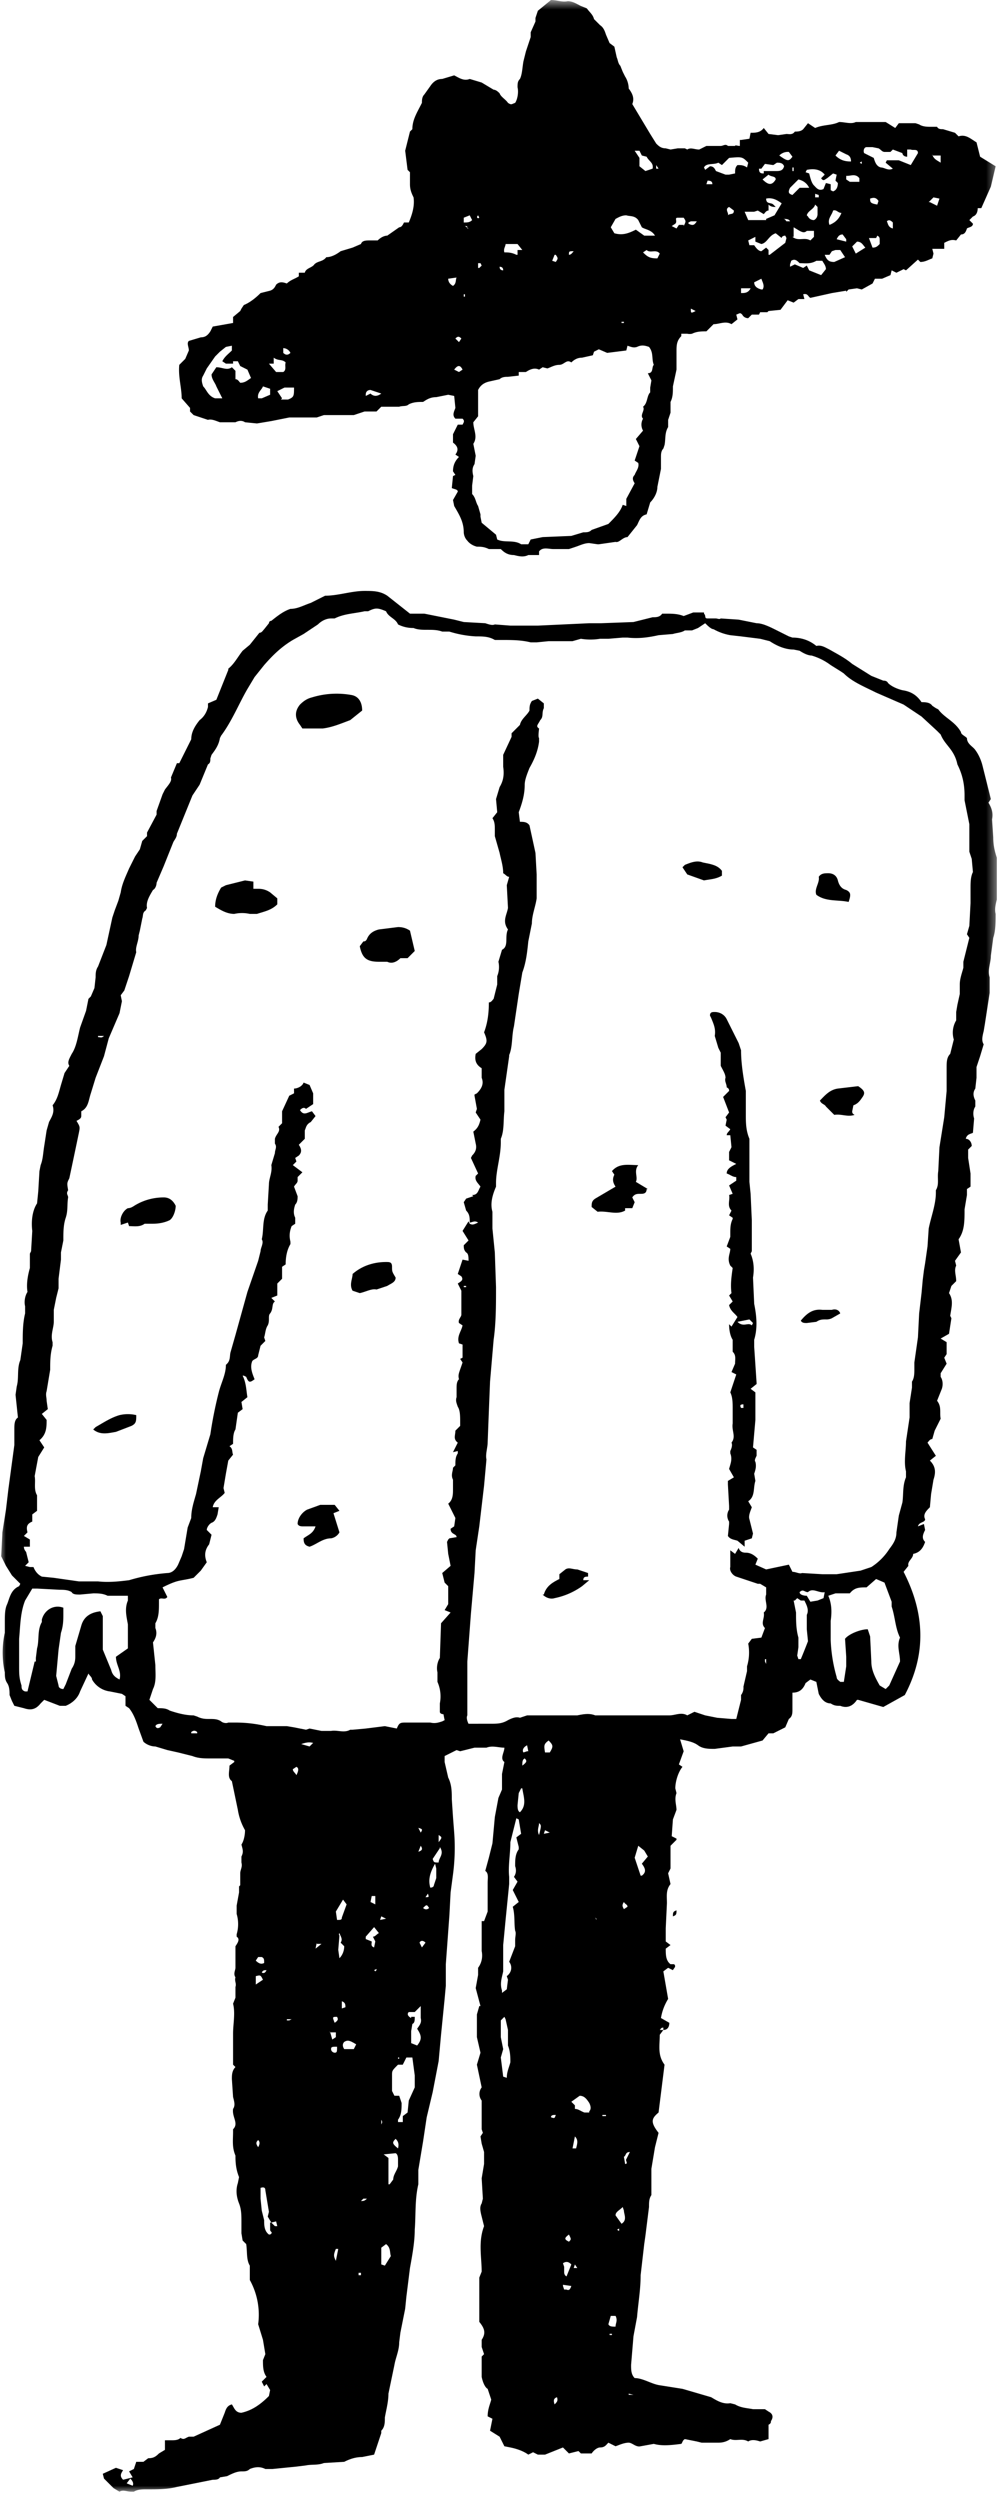<svg width="84" height="209" xmlns="http://www.w3.org/2000/svg" xmlns:xlink="http://www.w3.org/1999/xlink"><defs><path id="a" d="M0 .7h83.5V209H0z"/></defs><g fill="none" fill-rule="evenodd"><g transform="translate(0 -.7)"><mask id="b" fill="#fff"><use xlink:href="#a"/></mask><path d="M3 118.8h-.2.3zm49-91.1h.2v-.1H52zm-13.2-2.2h.1v-.2h-.1v.2zm11.6-5.3l-.1.1.1-.1zm25-1.9l.2.1-.2-.1zM51 195.9h.2v-.1H51zM47.9 28.7v-.2.2zM31.4 165.5l.1-.1v-.1l-.2.1.1.1zm-7 4H24v.1h.2zm9 3.3v-.1h-.1v.1h.2zM49.8 161l.1.2v-.1l-.1-.1zm-11-52.7h.2v-.1h-.2zM30 190.9h.2v-.2H30v.2zm34-51.5v.2l.1.2v-.4zm2.3-124.7v.3h.1v-.3zm5.8-.5c-.2.1-.2.1 0 .2v-.2zm-33 5.6c0-.2 0-.2-.2-.2l.3.2zm13.5 181v.1h.4l-.4-.1zm-27.7-46.4l.2-.2-.2.2zm30-140v.4h.2l-.2-.3zm-4.2 163.2v-.1h-.3v.1h.3zm-18.8.7c.1-.2.1-.2 0-.4v.4zm3.3-24.4c.2-.3.1-.3-.2-.4l.2.4zM40 18.7c-.2.2 0 .3.1.2l-.1-.2zm-9.3 165.8h-.3l-.2.2c.2 0 .3 0 .5-.2zM50.6 28zm1.2 159c-.2.1-.2.1 0 .2v-.3zm-35.3-41.5c-.2-.2-.4-.1-.5 0v.1h.5zM35.8 159l-.2.3c.3 0 .3 0 .2-.3zm-.6-4l-.2.5c.3-.1.4-.2.2-.5zM48 190.3h.3l-.2-.3-.1.3zM8.2 87.3v.1c.2 0 .3.1.5-.1h-.5zM41.8 23c0 .2.1.3.3.3 0-.2-.1-.3-.3-.3zM22.3 165.4c-.2 0-.3 0-.4.2.2.1.3 0 .4-.2zM65.5 19c.2 0 .2.1.3.2h.3c-.1-.2-.3-.2-.6-.2zM48 21.7c-.4 0-.4 0-.4.3.2 0 .3-.2.4-.3zM26.5 163.1l-.1.5.5-.4h-.4zm5.3-1.9l.5-.1-.4-.2-.1.3zm-10.2 19c.1-.2.2-.4 0-.6-.2.2-.2.3 0 .6zm7.3-11.7c0-.2 0-.4-.3-.5v.6l.3-.1zm17.5 33.2c.2-.2.3-.3.2-.6-.3.1-.3.3-.2.6zM38.6 29c-.2-.2-.3-.2-.5 0l.3.3.2-.3zm7.5 148.7c.3.1.3.1.4-.2-.2 0-.4 0-.4.2zm-.6-23.7l.5-.1-.4-.2-.1.3zm-9.6 6.2c-.2-.3-.2-.3-.5 0 .1.1.3.2.5 0zm16.3-.5c-.2.3-.1.4 0 .6l.3-.2c0-.2-.2-.2-.3-.4zm-15.5-5c.3-.4.3-.4 0-.6v.6zm31.5-138v.5h.3V17l-.3-.1zM43.9 147.7c-.2.1-.2.3-.2.6.4-.3.4-.4.2-.6zM58.2 26.7l-.4-.2c0 .4 0 .4.4.2zm-14 120.4l-.1-.5c-.4.2-.4.5-.3.6l.3-.1zm-33.6 61.2l.5.2c.1-.2 0-.4-.2-.6l-.3.4zm25-45.2c-.2-.2-.4-.2-.5 0l.2.4.3-.4zm-7.6 6.7c.3-.2.3-.3.2-.5-.4 0-.4 0-.2.5zM40 22.6v.5h.1l.2-.2-.1-.2H40zM24.8 149.1c.2-.4.2-.6 0-.7l-.3.2c0 .2.2.3.3.5zM13 145c.1.2.2.2.4.1l.2-.3c-.3 0-.5 0-.6.2zm32.1 9.1c.2-.8.2-.8 0-1 0 .3-.2.6 0 1zM59.1 16.1h.5c0-.2-.1-.3-.4-.3l-.1.3zM26.2 146.4c-.4-.1-.7 0-1 .1l.7.2.3-.3zm31.4-127c.4.2.5.1.7-.2h-.5l-.2.1zm-30 151.1l.2.7.3-.2v-.4h-.5zM46.4 22l-.2.5.3.1c.2-.3.2-.3 0-.6zM28.2 171.8c-.4 0-.5 0-.5.2s.2.3.3.3c.2 0 .2-.1.2-.5zm19.4 15.7c-.4.3-.4.4 0 .6.2-.2.2-.2 0-.6zm-14.3-7.2c.1-.4 0-.6-.2-.8-.3.3-.3.4.2.8zm-5.2 8.4c-.2.5-.2.6 0 1l.2-1h-.2zM74.7 19.3c-.1-.1-.3-.3-.5-.1.1.2.1.5.5.6v-.5zm-11.8 5.5H62v.4c.3 0 .6 0 .8-.4zM52.3 181.6c.3 0 0-.3.1-.4l.3-.6c-.4 0-.3.3-.5.4l.1.6zm-5.2 10v.2l.1.3h.2c.2.1.3 0 .4-.3l-.7-.1zm1-12.3l-.2 1h.3c.1-.4.2-.7-.1-1zM31 159.7l.4.2v-.7h-.3l-.1.5zM23.7 29.8v.4c.2.2.4.2.6 0a.7.7 0 0 0-.6-.4zm-2.3 134.8c.3.3.5.3.7.2 0-.3 0-.4-.2-.5h-.3l-.2.3zm0 2l.6-.4c-.2-.4-.2-.4-.6-.3v.8zm17-134.8l.3-.2c-.2-.4-.4-.4-.7 0l.4.2zM78 13.6c.1.4.4.5.7.7v-.6H78zM61 18c-.4.2 0 .5-.1.7.2-.2.5 0 .5-.4L61 18zm9.8 3v-.3l-.3-.4c-.3 0-.4.2-.5.4l.8.2zm2-3.7c0 .3 0 .4.6.5l.1-.3c-.2-.3-.4-.3-.7-.2zm-34 2c.3 0 .5 0 .7-.2l-.2-.4-.5.2v.5zm39-1.7l.6.3.2-.6-.5-.1-.4.4zM47.1 189.9l.1.3v.4c0 .1 0 .3.2.4l.4-1c-.2-.2-.4-.3-.7-.1zM37.5 24c0 .3.2.5.4.6.3-.2.2-.5.3-.7l-.7.1zm13.6 170.3l-.2.7c.1.2.3.2.6.2 0-.3.2-.5 0-.9H51zM31 33.6c.2.2.5.3.9 0l-.9-.3c-.2 0-.4.1-.4.4v.1l.4-.2zm15 113.6c.3-.5.3-.6-.1-1-.4.3-.4.4-.3 1h.4zm-9.2 8l-.6.9c.1.3.1.3.5.3 0-.4.5-.7.1-1.3zm27-130.3c.2-.3 0-.6-.1-.9l-.6.3c0 .3.2.5.6.6zM29.8 171.6c-.5-.3-.7-.4-1-.2-.1.1-.2.3 0 .6h.8l.2-.4zM66 13.4a1 1 0 0 0-.8.3c.7.5.8.5 1.1.1l-.3-.4zm4.8 2v.3l.3.2h.8v-.3c-.3-.4-.7-.2-1-.2zM52 186.6c.5-.3.2-.8.2-1.1l-.1-.3c-.3.3-.6.4-.6.7l.5.7zm-23.6-24.3s-.1.1 0 .2l-.1 1.2.1.7c.3-.3.4-.7.4-1l-.3-.3c.2-.3 0-.5-.1-.8zM73.3 20.6h-.6l.3.8c.3 0 .4-.1.6-.3v-.3c0-.2 0-.3-.2-.4l-.1.2zm-9-5.3l-.5.4c.5.5.8.5 1.1 0 0-.3-.4-.2-.6-.4zM31.4 163l-.2-.4c.2 0 .3-.2.5-.3l-.4-.5-.7.8v.2l.5.2c0 .2-.1.4.2.5l.1-.5zm4.6-4.5c.2 0 .3-.1.3-.2l.2-.6v-.8l-.1-.4c-.4.7-.6 1.3-.4 2zM55 22.3l.2-.4c-.3-.4-.8 0-1.1-.3l-.3.2c.4.4.6.5 1.2.5zm2.2-2.7c.2-.4.2-.4 0-.7h-.5c-.3 0 0 .3-.2.5l-.3.2.4.2.2-.3h.4zM43.7 150.2h-.1l-.2.4-.1 1c0 .2 0 .5.2.6.6-.6.3-1.3.2-2zm-15 9.3l-.6 1 .1.7c.3 0 .4 0 .4-.2l.4-1.1-.3-.4zM70.2 13.3l-.3.4c.4.4.8.5 1.3.5 0-.3-.1-.5-.4-.6l-.6-.3zm1.5 7.6l-.4.4.3.6.8-.5c-.2-.2-.3-.5-.7-.5zm-2.3-1.4c.5-.2.8-.5 1-1-.3 0-.4-.3-.7-.2-.1.4-.5.7-.3 1.2zm-1.2-1.7c-.1.4-.6.5-.7.9l.1.1c.1.2.3.3.5.3.2-.1.3-.3.3-.5V18l-.2-.2zM22 33c-.1.3-.5.5-.4 1h.3l.7-.3v-.5l-.6-.2zm10.3 155.3l-.4.3v1.4l.3.1.5-.8c-.1-.3 0-.7-.4-1zm11-166.3v-.4h.4l-.4-.5h-1c0 .2-.2.4-.1.7.3 0 .6 0 1 .2zM69 133.8c-.5.1-1-.4-1.4 0-.3 0-.4-.3-.7 0 0 .2.3.3.6.3l.3.5.6-.1.5-.2.1-.5zm1.7-111.6l-.4-.6h-.4l-.3.1-.2.3H69c.2.5.4.6.8.6l.9-.4zm-3-5.8c-.2-.4-.5-.6-.9-.7l-.7.7c-.2.4-.1.5.2.6l.6-.6h.9zM22.5 31.1l.6.7h.6c.3-.2.1-.5.2-.8-.3-.3-.6-.1-1-.4v.5h-.4zm1 3h.6c.5-.2.5-.3.5-1h-.8l-.6.3.4.6zm25.8 143.1c.2-.2.1-.5 0-.7-.2-.3-.4-.6-.8-.6l-.7.5.3.3v.3c.3 0 .5.2.8.3h.4zM64 15h.9c.3 0 .6 0 .7-.4-.1-.3-.4-.3-.6-.3l-.3.2-.7-.1-.3.4h-.2c0 .4.2.4.4.4V15zm-9.4-.2c.1-.5-.3-.6-.5-1l-.4-.1-.2-.4h-.4l.4.6v.7l.5.4.6-.2zm11.7 5.7c.5.4 1 0 1.5.3l.3-.3V20h-.6c-.2.2-.4.1-.6 0l-.5-.3v.8zM53.4 155l-.3 1 .5 1.5h.1c.4-.3.3-.6 0-1l.5-.6-.3-.5-.5-.4zm-20.9 28.3h.1l.3-.4c0-.4.3-.7.4-1.1v-.5c0-.2 0-.5-.2-.6l-1 .1.4.3v2.2zm1.9-14h.3c0 .3 0 .5-.2.6l-.1.6v1l.5.2c.4-.5.4-.8 0-1.4.2-.3.4-.5.3-.9v-1l-.5.5h-.5c-.2.2 0 .4.2.5zM66.5 22.8l.7.3.3-.2.2.4 1 .4.4-.5c0-.3-.2-.5-.3-.7h-.5c-.5.3-1 .2-1.4.2-.2-.2-.4-.4-.7-.2l-.1.3v.2l.4-.2zM42.4 174.4c0-.5.2-.9.3-1.3 0-.4 0-.9-.2-1.4v-.3-.5-.5l-.2-.9-.1-.2-.3.3v1.4l.2 1-.2.7.2 1.6.3.1zM64.9 18c-.2 0-.4 0-.6-.2v.5c-.2 0-.3.2-.4.3l-.5-.3-.3.1h-.8l.3.7h1.5V19l.7-.3.6-1c-.4-.3-.8-.5-1.3-.4 0 .5.4.3.6.5l.2.2zm-.5 4l1.3-1 .1-.4-.1-.2c-.2 0-.3.1-.3.2l-.5-.4c-.6.2-.7.8-1.2.9l-.5-.2v-.4l-.6.3.1.4h.4c.2.3.4.5.6.5l.4-.3.2.2v.4h.1zm-1.8-7.7c-.5-.5-.5-.5-1.6-.4l-.6.6-.3-.2c-.4.2-1 0-1.2.4l.1.2.4-.3c.3 0 .4.2.5.4l.8.3h.3l.5-.1c0-.3 0-.5.2-.7.3 0 .5 0 .8.2l.1-.4zm6.4 1c-.4-.5-1-.5-1.5-.4l-.1.2.3.1c.1.4.2.8.4 1 .2.2.4.5.8.3l.2-.5.4.1v.5l.2.1c.3-.1.4-.4.4-.7l-.2-.2.1-.5-.3-.1-.5.4c-.2.1-.3.3-.5 0l.3-.3zm-2.6 119.2l.2 1c0 .7 0 1.4.2 2.1v.8l-.1.7.1.3h.2a51 51 0 0 0 .6-1.5l-.1-1v-1.2c.2-.4 0-.8-.2-1.2H67l-.3-.2-.2.2zm-13-115.4c-.3-.4-.7-.3-1-.4-.4 0-.7.2-.9.3l-.4.7.3.5c.7.2 1.2 0 1.8-.3l.7.5h.9c-.3-.5-.8-.5-1.1-.7l-.3-.6zm20.7-4.8l.1-.2h1l1 .4.6-1c0-.4-.4-.2-.6-.3h-.3v.6c-.3 0-.4-.2-.4-.3l-.8-.3-.2.2H74c-.2 0-.3-.2-.5-.3L73 13h-.5c-.2 0-.3.3-.2.5l.8.4c.1.3.2.7.6.8.3 0 .6.3 1 .1l-.6-.5zM33.7 178.1v-.5l.4-.3.1-1 .5-1.1v-1l-.2-1.5H34l-.3.6h-.4c-.5.5-.5.5-.5.9v1.3l.2.4h.4l.2.6c0 .5 0 1-.3 1.4v.2h.3zM21 32.3l-.3-.7-.6-.3-.2-.4h-.4v.2h-.6l-.3-.2c.2-.4.5-.6.8-.9v-.4l-.5.1-.5.4-.4.4-.7 1-.3.6c-.2.3-.1.6 0 .9.3.3.4.8 1 1h.6l-.5-1c-.1-.3-.4-.6-.4-1l.4-.6c.5 0 .9.3 1.3 0l.3.3v.7c.2 0 .3.2.4.3.4 0 .6-.2.9-.4zm21.6 132.4l.5-1.3v-.5c0-.3.1-.6 0-.8-.1-.6 0-1.3-.2-2l.5-.4-.5-1 .4-.7-.3-.4c.2-.3.2-.6.1-.9 0-.5 0-1 .3-1.4v-.2l-.2-.8.4-.3-.2-1.2-.2-.1-.5 2c0 1-.2 2-.1 2.9v.6l-.3 3-.2 2.1v2.2c-.1.5-.3 1-.1 1.6v.2l.4-.3.1-.8-.1-.3c.4-.3.5-.8.2-1.2zm26.7-30.6c.3.7.3 1.4.2 2.1v1.6a12.9 12.9 0 0 0 .5 3.1c0 .2.2.3.3.4h.3l.2-1.3v-.8l-.1-1.5c.3-.4 1.3-.8 1.9-.8l.2.6.1 2.1c0 .7.3 1.3.7 2l.5.3.3-.3.9-2c0-.7-.3-1.3 0-2-.4-.8-.4-1.7-.7-2.6v-.4a1296.3 1296.3 0 0 0-.6-1.6l-.7-.3-.8.7c-.6 0-1 0-1.4.5h-1.2l-.6.2zm-67 8l.6-2.5H3v-.3l.1-.8c.2-.7 0-1.5.4-2.2v-.2c.2-.8 1-1.3 1.8-1v.5c0 .5 0 1-.2 1.6l-.2 1.4-.2 2.2.2.8c0 .2.2.3.4.3l.2-.4.5-1.3c.2-.3.3-.6.3-1v-.9l.5-1.7c.2-.7.7-1.1 1.6-1.2l.2.4v2.8l.7 1.7c.1.4.3.6.7.8.2-.7-.3-1.2-.3-1.9l1-.7v-.4-1.6c-.1-.6-.3-1.3 0-2v-.4H9c-.4-.2-.8-.2-1.2-.2l-1.1.1c-.3 0-.6 0-.7-.2-.3-.2-.7-.2-1-.2l-1.9-.1h-.4l-.6 1c-.4 1-.4 2.1-.5 3.2v2.3c0 .6 0 1 .2 1.6 0 .2 0 .4.3.5zM52.5 29.6l-.1.4-1.6.2-.7-.3-.4.2-.1.3-.9.2c-.3 0-.6.1-.9.4-.4-.3-.6.2-1 .2s-.7.2-1 .3l-.4-.1-.3.2c-.4-.2-.8 0-1.1.2h-.6v.3l-.9.1c-.2 0-.5 0-.7.2l-.9.2c-.4.1-.7.3-.9.7v2.2l-.4.5c0 .6.4 1.2 0 1.8l.2 1-.1.7c-.2.3-.2.6-.1 1l-.1.8v.7c.3.3.3.7.5 1l.2.7v.2l.1.5 1.2 1 .1.4c.6.3 1.4 0 2 .4h.6l.2-.4 1-.2 2.4-.1 1-.3c.3 0 .5 0 .7-.2l1.4-.5c.5-.5 1-1 1.2-1.6l.3.1v-.6l.7-1.3c-.2-.3-.2-.5 0-.7.1-.3.4-.6.3-1l-.3-.2.4-1.2-.3-.6.6-.7a1 1 0 0 1 0-1c-.3-.3.2-.7 0-1 .4-.3.3-.9.6-1.2v-.4l.1-.6-.3-.6c.5 0 .3-.5.5-.7-.2-.5 0-1-.4-1.5-.3-.1-.6-.2-1 0-.3.1-.5 0-.8-.1zM58.9 52c.2.2 0 .4.3.4h.7c.1 0 .3.1.4 0l1.5.1 1.5.3c.5 0 1.1.3 1.7.6l1 .5.3.1c.7 0 1.4.2 2 .7.4-.1.7.1 1.1.3.7.4 1.3.7 1.9 1.2l1.6 1 1 .4c.1 0 .3 0 .4.2.3.3.8.5 1.2.6.7.1 1.2.4 1.6 1 .3 0 .7 0 .9.3l.3.2.2.1c.5.7 1.4 1 1.9 1.9 0 .2.3.3.5.5 0 .5.5.7.7 1 .3.4.5.9.6 1.3l.5 2 .2.8-.2.3c.3.5.4.9.3 1.4l.1 1.5c0 .6.1 1.1.3 1.7v3.5c-.1.4-.2.8-.1 1.2 0 .7 0 1.4-.2 2l-.2 1.5c0 .6-.3 1.2-.1 1.8v1.3l-.4 2.6-.1.6c-.1.4-.2.8 0 1.1l-.3 1-.3.9v.9l-.1.9c-.2.3-.2.6 0 1v.5c-.2.3-.2.7-.1 1l-.1 1.2c-.2.1-.5.1-.6.5.3 0 .5.3.5.6l-.3.3v.7l.2 1.3a707.5 707.5 0 0 1 0 1.1l-.3.2v.5l-.2 1.2c0 1 0 1.8-.5 2.5l.2 1.1-.5.7.1.4c-.2.4 0 .8 0 1.3l-.4.4-.2.6c.4.6.2 1.2.1 1.9l.1.2-.2 1.3-.7.4.5.3v1l-.2.3.2.5-.5.8v.3c.2.3.2.7.1 1l-.4 1c.4.5.2 1 .3 1.5l-.5 1-.2.7c-.2 0-.3.2-.4.3l.7 1.1-.5.4c.5.5.5 1 .3 1.6l-.2 1.2-.1 1.1c-.3.3-.6.6-.4 1 0 .3-.5.2-.6.6l.5-.2.1.5c-.2.4-.3.7 0 1-.2.6-.5.9-1 1 0 .4-.5.6-.4 1l-.4.5c1.8 3.5 1.9 6.9.1 10.3l-1.8 1-2.1-.6h-.1c-.4.6-.9.7-1.4.5-.3 0-.5 0-.8-.2-.5 0-.8-.4-1-.8l-.2-1-.5-.2-.4.3c-.2.5-.5.8-1.1.8v1.4c0 .3 0 .6-.3.8l-.3.7-1 .5h-.4l-.5.6-1.8.5h-.7l-1.5.2c-.5 0-1 0-1.4-.3-.4-.3-1-.4-1.5-.5l.3 1-.4 1.1.3.2c-.4.5-.6 1.3-.6 1.8l.1.4c-.2.5 0 1 0 1.4l-.3.8-.1 1.4.4.2v.1l-.5.5v1.9l-.2.4.2.9c-.4.5-.3 1-.3 1.6l-.1 2.1v1.1l.4.3-.4.3c0 .5 0 1 .4 1.3h.3c.2.2 0 .3-.1.5l-.4-.2-.4.3.4 2.3c-.3.5-.5 1-.6 1.6l.7.4c0 .4-.2.6-.5.6v-.2c-.2 0-.2.1-.3.2h.3l-.3.4c0 .9-.2 1.7.4 2.5l-.5 4c-.6.5-.7.8 0 1.7l-.3 1.2-.2 1.2-.1.6v2.2c-.2.3-.2.6-.2 1l-.3 2.4-.1.7-.3 2.6c0 1.2-.2 2.3-.3 3.5L53 196l-.2 2.4c0 .4 0 .8.3 1.1.7 0 1.4.5 2.1.6l1.9.3 2.4.7c.5.3 1 .6 1.6.5l.4.1c.5.3 1 .3 1.5.4h1l.3.2c.4.2.4.5.2.8 0 .1 0 .2-.2.3v1.2l-.7.2c-.3-.1-.7-.2-1 0-.5-.3-1 0-1.5-.2-.3.2-.6.3-1 .3h-1.4l-.4-.1-1-.2c-.2.1-.2.3-.3.4-.8.1-1.6.2-2.3 0l-1.1.2c-.4.1-.7-.3-1-.3-.4 0-.8.2-1.1.3l-.6-.3c-.2.2-.3.4-.7.4-.2 0-.5.2-.7.5h-.9l-.2-.2-.8.2-.5-.5-1 .4-.5.2H45l-.4-.2-.4.2c-.4-.3-1-.5-1.5-.6l-.5-.1-.4-.8-.8-.5.2-1-.4-.2c0-.6.2-1 .3-1.4l-.3-.9c-.2-.1-.4-.5-.5-1v-.4-1.3l.2-.2-.2-.6v-.6c.4-.6.2-1-.2-1.5v-1-1.1-1.6l.2-.5c0-1.2-.3-2.5.2-3.8l-.2-.8c-.1-.4-.2-.8 0-1.1l.1-.4-.1-1.7.2-1.2v-1l-.2-.7-.1-.6.2-.3-.1-.3v-.3-1.8-.3a.9.9 0 0 1 0-1.1l-.4-1.9.3-1-.3-1.3v-1-.9l.2-.7h.1l-.4-1.5.2-1.1v-.6c.3-.4.4-.9.3-1.4v-2.5h.2l.3-.8v-.8-1.6c0-.4.1-.8-.2-1l.3-1.1.3-1.2.2-2.2.3-1.6.3-.7V149l.2-1c-.4-.3 0-.8 0-1.2-.5 0-1-.2-1.5 0h-1l-1.2.3-.3-.1-1 .5v.5l.3 1.3c.3.6.3 1.2.3 1.8l.1 1.5.1 1.3a17 17 0 0 1-.1 3.5l-.2 1.5-.1 1.9-.3 4.1v1.8l-.1 1.1-.3 3-.2 2.2-.5 2.6-.5 2.1-.3 2-.4 2.4v1.2c-.3 1.3-.2 2.5-.3 3.8 0 1-.2 2.1-.4 3.2l-.3 2.4-.1 1-.4 2-.1.8c0 .7-.3 1.3-.4 1.9l-.5 2.4c0 .7-.2 1.4-.3 2 0 .4 0 .8-.3 1.1v.2l-.6 1.8-1 .2c-.6 0-1.1.2-1.5.4l-1.7.1c-.5.2-1 .1-1.5.2l-.8.1-2 .2h-.6c-.4-.2-.8-.2-1.3 0-.2.2-.4.2-.7.2-.4 0-.8.2-1.2.4l-.6.1c-.1.2-.4.2-.6.2l-3 .6c-.8.2-1.6.2-2.5.2-.4 0-.8 0-1.1.2H11c-.4 0-.7-.2-1 0l-.5-.3-.8-.8-.1-.4 1.1-.5.6.2c-.2.3-.3.5 0 .8l.8-.2-.3-.5.4-.2.2-.6h.6l.4-.3c.4 0 .6-.1.9-.4l.5-.3v-.8h.5c.3 0 .6 0 .8-.2.3.2.4 0 .7-.1h.4l2.2-1 .4-1c.1-.3.2-.6.6-.7.2.3.3.7.8.7.9-.2 1.6-.7 2.3-1.4l.1-.5-.3-.5-.2.2-.2-.4.4-.4c-.3-.4-.3-.9-.3-1.4l.2-.5-.2-1.2-.4-1.3a6 6 0 0 0-.7-3.7v-1.2c-.3-.5-.2-1.1-.3-1.8l-.3-.3-.1-.6v-.6-.3c0-.6 0-1.1-.2-1.6s-.3-1.1-.1-1.7l.1-.5c-.2-.5-.3-1-.3-1.7v-.1c-.3-.7-.2-1.3-.2-2v-.2c.5-.5-.1-1 0-1.7.2-.3.1-.6 0-1l-.1-1.5c0-.3 0-.7.3-1l-.2-.2v-2.6c0-.8.2-1.7 0-2.5l.2-.5v-.9c.1-.3-.1-.5 0-.8-.2-.3 0-.6 0-.8v-.7-1.1c.2-.3.4-.6.1-.8v-.2a3 3 0 0 0 0-1.7v-.7l.2-1.1v-.5l.1-.1v-1c0-.3.2-.5.1-.9v-.5c.2-.4.1-.6 0-1 .2-.3.3-.8.3-1.2a5 5 0 0 1-.6-1.7l-.5-2.4c-.4-.3-.2-.8-.2-1.3l.4-.3v-.1l-.5-.2h-1.5c-.5 0-1 0-1.5-.2l-1.2-.3-.9-.2-1-.3c-.4 0-.8-.2-1-.4l-.4-1.1c-.2-.6-.4-1.2-.8-1.7l-.3-.2v-.8l-.3-.2-1-.2a2 2 0 0 1-1.5-1c0-.2-.2-.3-.3-.5l-.7 1.5c-.2.6-.7 1-1.2 1.2H5l-1.3-.5-.3.3c-.4.5-.8.6-1.4.4l-.8-.2-.2-.4-.2-.5c0-.3 0-.7-.2-1-.2-.3-.2-.6-.2-.9a7.8 7.8 0 0 1 0-3.3v-.4-.6c0-.4 0-1 .2-1.4.2-.5.3-1.2 1-1.5l.1-.2-.7-.7-.5-.8-.4-.8.1-2 .3-1.9.2-1.7.5-3.7v-1.3c0-.4 0-.8.3-1l-.2-1.9.1-.7c.2-.7 0-1.5.3-2.2l.2-1.4c0-.8 0-1.7.2-2.5v-.6c-.1-.4 0-.9.2-1.2-.1-.6 0-1.3.2-2v-1.2l.1-.2.1-1.7c-.1-.8 0-1.7.4-2.3l.1-1 .1-1.7.1-.5c.2-.5.2-1 .3-1.6l.2-1.3.2-.7c.2-.4.5-.8.3-1.4.4-.5.5-1 .7-1.7l.3-1 .4-.6c-.2-.3 0-.6.2-1 .4-.6.5-1.4.7-2.2l.5-1.4.2-1 .2-.2.3-.7.1-.9c0-.3 0-.6.2-.9l.7-1.8.5-2.3.2-.6.3-.8.2-.7c.1-.7.4-1.3.7-2l.5-1 .4-.6.2-.7.4-.4v-.3l.8-1.5v-.3l.5-1.4.2-.4c.3-.4.6-.7.5-1l.5-1.2h.2l1-2c0-.6.3-1.1.7-1.6.4-.3.6-.7.7-1.1v-.3l.7-.3 1-2.5v-.1c.5-.4.8-1 1.2-1.5l.6-.5.8-1c.2 0 .3-.2.4-.3l.4-.5s0-.2.2-.2c.5-.4 1-.8 1.6-1 .6 0 1.1-.3 1.7-.5l1-.5.2-.1c1.1 0 2.2-.4 3.3-.4.7 0 1.3 0 1.9.4l1.9 1.5h1.2l2.5.5.8.2 1.8.1c.3.1.6.2.8.1l1.3.1H45l4.3-.2h1l2.7-.1 1.6-.4c.3 0 .6 0 .8-.3h.3c.5 0 1 0 1.5.2l.8-.3h.9zm-19.6 51c.2.1.3.1.7-.1-.3-.2-.5 0-.7 0 0-.4 0-.7-.3-1l-.2-.7.2-.3.6-.2-.1-.1c.5 0 .5-.4.7-.7-.2-.3-.5-.5-.4-.9l.2-.2-.6-1.3.1-.2c.3-.3.4-.6.3-1l-.2-1c.4-.3.5-.6.6-1l-.4-.6.1-.3-.2-1.1v-.1l.2-.1c.4-.4.6-.8.4-1.3v-.3-.5c-.5-.3-.6-.7-.5-1.2l.5-.4c.5-.5.5-.7.2-1.4.3-.8.4-1.6.4-2.5.2 0 .3-.2.4-.3l.3-1.2v-.7a2 2 0 0 0 .1-1.2l.3-1c.6-.3.2-1.1.5-1.7-.5-.7-.1-1.2 0-1.8l-.1-1.9.2-.7c-.2 0-.3-.2-.5-.3 0-.6-.2-1.2-.3-1.7l-.4-1.4v-.5c0-.4 0-.7-.2-1l.4-.5-.1-1.1.3-1c.3-.5.4-1 .3-1.7v-1l.7-1.5V62l.7-.7c.1-.5.6-.8.8-1.2 0-.3 0-.5.2-.8l.5-.2.5.4v.4c-.2.4 0 .7-.3 1-.2.4-.4.5-.1.7 0 .1-.1.7 0 .8v.3c-.1.8-.4 1.5-.8 2.2-.2.5-.4 1-.4 1.4 0 .8-.2 1.5-.5 2.3l.1.8c.3 0 .6 0 .8.3l.5 2.3.1 1.8v2c-.1.7-.4 1.4-.4 2.1l-.3 1.5c-.1 1-.2 1.8-.5 2.6l-.3 1.8-.4 2.7c-.2.8-.1 1.7-.4 2.4v.1l-.3 2.1-.1.7v1.8c-.1.8 0 1.6-.3 2.3v.3c0 1.2-.4 2.3-.4 3.4v.3c-.3.7-.5 1.4-.3 2.1v1.4l.2 2 .1 2.9c0 1.5 0 3-.2 4.4l-.3 3.5-.1 2.5-.1 2.6c0 .4-.2 1-.1 1.4l-.2 2.2-.4 3.4-.3 2-.1 1.9-.3 3.4-.3 4v.2 4.3c-.1.2 0 .5.1.7H41c.6 0 1 0 1.5-.3.4-.2.7-.3 1-.2l.6-.2h4.2c.5-.1 1-.2 1.5 0h6.2c.5 0 1-.3 1.5 0l.6-.3.9.3 1 .2 1.2.1h.4l.4-1.6v-.4a1 1 0 0 0 .2-.7l.3-1.3v-.4a4 4 0 0 0 .1-1.9l.3-.4.8-.1.3-.8c-.4-.4 0-.8-.1-1.3.5-.4 0-1 .2-1.5v-.6l-.5-.3h-.2l-1.8-.6c-.3-.1-.6-.5-.5-.8v-1-.4l.4.3.3-.5c.1.3.3.4.6.4.4 0 .7.2 1 .5l-.2.5.9.4 1.9-.4.3.6c.3 0 .6.2.8.1l1.7.1H70l2-.3.9-.3a5 5 0 0 0 1.5-1.5c.3-.4.6-.8.6-1.4l.2-1.4.3-1.1c.1-.7 0-1.4.3-2.1v-.5c-.2-.8 0-1.7 0-2.5l.3-2V118l.2-1.3v-.5c.2-.3.2-.7.2-1.1v-.5l.3-2.1.1-2 .2-1.7.1-1.1.1-.8.1-.6.2-1.4.1-1.5c.2-1 .6-2 .6-3v-.2c.3-.5.1-1 .2-1.6l.1-2 .4-2.5.2-2.2V90c0-.5 0-.9.3-1.2l.3-1.2A2 2 0 0 1 80 86v-.7l.1-.6.2-.9v-.8c0-.5.2-1 .3-1.4v-.5l.5-2-.2-.3.2-.7.1-1.9V75c0-.5 0-1 .2-1.4l-.1-1.1-.2-.6V70v-.4l-.4-2v-.4c0-1-.2-1.8-.6-2.6-.1-.5-.3-.9-.6-1.3s-.6-.7-.8-1.2l-.3-.3-1.3-1.2-1.5-1-2.3-1c-1-.5-2-.9-2.7-1.6l-.3-.2-.8-.5a5 5 0 0 0-1.6-.8c-.3 0-.7-.2-1-.4l-.5-.1c-.7 0-1.4-.3-2-.7l-.8-.2-1.6-.2-.9-.1a4.4 4.4 0 0 1-1.4-.5c-.2 0-.5-.3-.7-.5l-.6.4-.5.2h-.6c-.3.2-.7.2-1 .3l-1.2.1c-.9.2-1.7.3-2.6.2h-.4l-1.2.1h-.7a5 5 0 0 1-1.6 0l-.7.2h-2l-1 .1h-.5c-.8-.2-1.6-.2-2.4-.2h-.6c-.5-.3-1-.3-1.6-.3a9 9 0 0 1-2.2-.4H37c-.8-.3-1.7 0-2.4-.3-.5 0-.9-.1-1.3-.3-.2-.5-.8-.6-1-1.1-.7-.3-.9-.3-1.5 0h-.3c-.9.2-1.7.2-2.5.6h-.3c-.4 0-.8.2-1.1.5l-1.2.8-.9.5c-1 .6-1.7 1.3-2.4 2.1l-.8 1-.6 1c-.7 1.2-1.3 2.7-2.2 3.9l-.1.2c-.1.6-.4 1-.7 1.4l-.1.3c0 .2 0 .4-.2.5l-.7 1.7-.6.9-1.3 3.2c0 .3-.2.5-.3.7l-.8 2-.6 1.4c0 .2-.1.5-.3.6-.3.5-.6 1-.5 1.5l-.1.2c-.3.2-.2.4-.3.7l-.2 1-.1.4c0 .5-.3 1-.2 1.4l-.6 2-.4 1.2-.3.4.1.5-.2 1-.9 2.1-.4 1.5-.7 1.8-.4 1.3c-.2.6-.2 1.2-.8 1.5v.4c0 .2-.2.3-.4.4.3.5.3.5.2 1a726.8 726.8 0 0 1-.8 3.8c-.2.4-.2.4-.1 1-.2.3 0 .4 0 .6-.1.6 0 1.1-.2 1.7-.2.6-.2 1.2-.2 1.9l-.2 1v.6l-.2 1.6v.8l-.2.8-.2 1v1c0 .5-.3 1.1-.1 1.7v.3c-.2.7-.2 1.3-.2 2l-.3 1.8c-.1.3 0 .5 0 .8l.1.7-.5.4.4.5c0 .6 0 1.2-.6 1.7l.4.6-.5.8-.3 1.6c.1.5-.1 1.1.2 1.6V127l-.4.3v.6c-.5.2-.5.5-.4.9l-.3.3.5.3v.6H2c0 .3.2.4.2.5l.2.8-.3.3.4.1h.3c.2.5.5.7.7.8l1 .1 2.1.3h1.6c.9.1 1.8 0 2.6-.1 1-.3 2-.5 3.2-.6.4 0 .7-.3.9-.7l.3-.7.2-.6.3-1.8.3-.8c0-.7.2-1.3.4-2l.4-1.9.2-1.1.6-2a34.5 34.5 0 0 1 .7-3.5c.2-.8.6-1.5.6-2.3l.1-.1c.3-.3.2-.7.3-1l.4-1.4 1-3.6.9-2.6.2-.8c0-.3.3-.7.1-1 .2-.8 0-1.7.5-2.4v-.5l.1-1.7c0-.5.3-1 .2-1.6l.3-1c0-.3.2-.5 0-.8v-.4c.1-.4.5-.6.3-1l.3-.3V94v-.4l.6-1.3.4-.2v-.4c.3 0 .7-.2.8-.5l.5.2.3.7v.9l-.6.4c-.2-.2-.4 0-.5.1.3.5.6.2 1 .1l.3.4-.4.5c-.4.2-.4.5-.5.7v.7l-.5.5c.2.3.3.6 0 .9l-.3.2.1.3-.3.3.8.6-.4.4v.3c0 .2-.2.3-.3.5l.3.8c0 .2 0 .5-.2.7-.1.3-.2.7 0 1.1v.5l-.3.2c-.2.5-.2.9-.1 1.3v.2c-.3.5-.4 1.1-.4 1.7l-.3.2v1l-.4.4v1l-.5.2.3.3c-.3.2-.1.6-.4 1-.2.2 0 .6-.2 1-.2.3-.2.7-.3 1l.1.3-.4.4-.2.8c0 .3-.4.3-.5.5-.2.5 0 1 .2 1.5-.4.3-.5.3-.7-.2l-.2-.1h-.1c.3.6.3 1.2.4 1.8l-.5.4.1.6-.4.3-.2 1.4c-.2.3-.2.8-.2 1.2l-.3.2c.3.2.2.5.3.7l-.4.5-.2 1.1-.2 1.2.1.4c-.3.4-.9.6-1 1.2h.5l-.1.6c-.1.3-.2.6-.5.7-.2.1-.4.4-.4.6l.4.4-.2.8c-.4.5-.4 1-.2 1.5l-.5.7-.6.6c-1.2.3-1.2.1-2.6.8l.4.8c-.2.3-.5 0-.7.2v.3c0 .6 0 1.2-.3 1.7v.4c.2.5 0 .9-.2 1.2l.2 1.9c0 .7.1 1.4-.2 2l-.3.9.7.7c.4 0 .7 0 1 .2.6.2 1.3.4 2 .4l.3.1c.4.2.7.2 1 .2.4 0 .7 0 1 .2.1.1.4.2.6.1h.6c.9 0 1.7.1 2.6.3H24l.6.1 1 .2.3-.1 1 .2h.8c.5-.1 1.1.2 1.6-.1h.2l1.1-.1 1.6-.2 1 .2c.2-.5.3-.5.8-.5h2c.4.1.7 0 1-.1l.2-.1-.1-.5c-.2 0-.3-.1-.3-.2v-.7a3 3 0 0 0-.2-1.8v-.4-.4c-.1-.4 0-.9.2-1.2l.1-2.9.8-.9-.5-.2.3-.5v-1.5l-.3-.3-.2-.8.7-.6-.2-1-.1-1 .1-.2.1-.1.6-.1c0-.3-.5-.2-.5-.7l.3-.2.1-.7-.6-1.2c.4-.3.4-.8.4-1.2v-.3-.5c-.2-.4 0-.7 0-1l.2-.2c0-.4 0-.7.2-1v-.2l-.4.1.4-.8c-.4-.3-.2-.6-.2-1l.4-.4v-.3c0-.5 0-1-.2-1.3-.1-.3-.2-.5-.1-.8v-.7c0-.3 0-.6.2-.8-.1-.4 0-.5.3-1.4l-.2-.3.2-.1v-1.1l-.3-.1c-.2-.6.2-1 .3-1.5l-.3-.2c-.1-.3.2-.5.2-.7v-2l-.3-.6c.3-.2.5-.3.3-.6l-.3-.2.4-1.2.5.1c0-.3 0-.6-.2-.7-.2-.2-.2-.4-.2-.6l.4-.4-.5-.8.5-.8zm-16.6 83.5l.3.3h.2l-.1-.4-.4.1-.3-.5.1-.4-.3-1.8c0-.2-.1-.3-.4-.2v.9l.1 1 .2.8c0 .4 0 .9.4 1.2h.1c.3-.2 0-.2 0-.4v-.6zM50 46.2l-.7-.1c-.4 0-.8.2-1.1.3l-.6.2h-1.3c-.4 0-.9-.2-1.2.2v.3h-.9c-.4.2-.8.1-1.2 0-.5 0-.8-.2-1.1-.5h-1c-.4-.2-.7-.2-1-.2 0 0-.5-.1-.8-.5-.3-.3-.3-.7-.3-.7 0-.9-.4-1.5-.8-2.2l-.1-.5.4-.7c0-.2-.3-.2-.5-.3l.1-1 .2-.1-.2-.3c0-.4.1-.8.5-1.2l-.3-.2c.3-.4.2-.7-.2-1V37l.4-.8h.4c.1-.2.2-.3 0-.5h-.6c-.3-.3-.1-.6 0-.9l-.1-1-.5-.1-1 .2c-.5 0-.8.2-1.1.4-.4 0-.8 0-1.2.2-.2.2-.5.1-.8.2h-1.2-.3l-.4.4h-1l-.9.3h-2.5l-.6.2h-2.3l-1.5.3-1.2.2-1-.1c-.3-.2-.6-.1-.8 0h-1.2-.1c-.3-.1-.7-.3-1-.2l-1.2-.4-.3-.3v-.3l-.7-.8c0-.9-.3-1.8-.2-2.8l.5-.5.3-.7c0-.3-.2-.6 0-.8l1-.3c.4 0 .6-.2.8-.5l.2-.4 1.7-.3v-.5l.6-.5.1-.2.2-.3c.5-.2 1-.6 1.4-1l.8-.2c.3-.1.4-.3.5-.5.3-.3.6-.2.9-.1.3-.3.7-.4 1-.6v-.3h.5c.1-.4.6-.4.8-.7.3-.3.7-.2 1-.6.4 0 .8-.2 1.2-.5l1-.3.7-.3c.1-.3.4-.3.8-.3h.6c.3-.3.6-.4.8-.4l1-.7c.2 0 .3-.2.4-.4h.4c.3-.7.5-1.4.4-2.1-.2-.4-.3-.7-.3-1.1v-1l-.2-.2-.2-1.6.4-1.6.2-.2c0-.8.4-1.4.8-2.2 0-.2 0-.5.2-.7l.5-.7c.2-.3.5-.6 1-.6L38 7c.4.2.8.5 1.3.3l1 .3 1 .6c.2 0 .4.2.5.3.1.3.5.5.7.8.3.2.3.1.6 0 .2-.3.3-.9.2-1.3 0-.3 0-.5.2-.7.2-.4.2-1 .3-1.5L44 5l.2-.6.2-.6v-.4l.4-.9v-.3l.2-.6 1.1-.9c.5 0 .9.2 1.4.1.4 0 .7.2 1.1.4l.5.2c.2.3.5.5.6.9l.5.5c.3.2.4.5.5.8l.3.7.4.3.2.9c.1.2.1.5.3.7l.2.5.2.4c.2.3.3.7.3 1 .3.4.5.8.3 1.3l1.5 2.5.5.8c.2.2.4.4.8.4l.4.1.6-.1h.6l.2.1c.3-.2.6 0 1 0l.6-.3h1.2c.2 0 .4-.2.6 0h.6c0-.1.2 0 .4 0v-.5h.1l.7-.1.1-.5c.4 0 .8 0 1.1-.4l.4.5.8.1.7-.1c.2 0 .5.1.7-.2.2 0 .5 0 .7-.2l.4-.5.6.4c.7-.3 1.4-.2 2-.5.5 0 1 .2 1.4 0h2.5l.8.5.3-.4h1.4l.3.1c.3.2.7.2 1 .2h.5c.1.2.3.2.5.2l1 .3.3.3c.6-.2 1 .2 1.5.5l.3 1.2 1.3.8-.4 1.7-.8 1.8h-.3c0 .3-.1.6-.4.7l-.3.3.3.3c0 .3-.4.3-.5.4-.1.3-.2.5-.5.5l-.4.5c-.4-.1-.6 0-1 .2v.5h-1l.1.4-.1.4c-.3.1-.6.3-1 .3l-.2-.2-1 .9-.2-.1-.6.3-.4-.2-.1.4-.7.3h-.6l-.2.4a80.1 80.1 0 0 1-.9.5l-.4-.1-.7.1-.2.2V25l-1.2.2-1.8.4c-.2-.1-.2-.4-.6-.3l.1.4h-.5l-.4.3-.5-.2-.3.4-.3.4-1 .1-.1.1h-.6l-.1.2h-.6l-.3.3c-.2 0-.4-.1-.5-.3-.2-.2-.2-.1-.5 0l.1.4-.5.4c-.5-.3-1 0-1.5 0l-.6.6c-.4 0-.8 0-1.2.2a1 1 0 0 1-.4 0H57v.2c-.4.4-.4.8-.4 1.3v1.5l-.3 1.4c0 .5 0 .9-.2 1.3v.9l-.2.6v.6c-.3.5-.2 1-.3 1.5l-.1.3c-.2.2-.2.5-.2.7v1l-.3 1.5c0 .5-.3 1-.6 1.3l-.3 1c-.5.1-.6.5-.8.9l-.8 1c-.4 0-.7.5-1 .4l-1.4.2z" fill="#000" mask="url(#b)"/></g><path d="M56.6 159.7c0 .3 0 .4-.3.5 0-.3 0-.4.3-.5M61.5 100.3l-.1.2.1-.2m.7 17.1c-.3 0-.3.1-.2.3h.2v-.3m.7-6.6l.1-.2-.3-.3-1 .2c.5.5.9 0 1.2.3m-2-1.6l.4-.4-.3-.5.2-.2c-.1-.7 0-1.4.1-2.1l-.2-.2c-.3-.6 0-1 0-1.4l-.3-.2.3-.8v-.3c0-.4 0-.8.2-1.2v-.1l-.3-.2.2-.4c-.4-.4-.1-.9-.2-1.3l.3-.1-.3-.7.6-.4v-.3c-.3 0-.5-.2-.8-.3 0-.4.4-.6.8-.8L61 97v-.7l.2-.4-.1-1h-.3c0-.2.2-.3.3-.5l-.4-.3.1-.5-.1-.2.3-.4-.5-1.3.5-.5c0-.1 0-.2-.2-.3 0-.3-.2-.5-.1-.8 0-.3-.2-.6-.4-1V88l-.2-.4-.3-1c.1-.6-.1-1-.3-1.5l-.1-.2c0-.3.2-.3.4-.3.4 0 .8.2 1 .6l1 2 .2.6c0 1.1.2 2.3.4 3.4v2c0 .6 0 1.3.3 2v3.6l.1 1 .1 2.2v2.6l-.1.2c.3.7.3 1.4.2 2l.1 2.2c.2 1 .3 2 0 3v.6l.2 3v.1l-.5.4.4.3v2.3L63 121l.3.2v.5c-.1.2-.2.4-.1.5.1.4 0 .7-.1 1l.1.6c-.2.6 0 1.3-.6 1.7l.3.5c-.1.3-.3.7-.2 1l.3 1.2-.1.4-.6.2v.5l-.6-.5c-.3-.1-.6-.1-.8-.4l.1-1v-.2c-.2-.3-.2-.7 0-1v-.3l-.1-1.8v-.3l.5-.3-.4-.7c.1-.4.3-.8.1-1.3v-.2c.1-.2.2-.5.1-.7.4-.5 0-1 .1-1.6v-.6-.6c0-.5 0-1-.2-1.4l.5-1.5-.4-.2a281.4 281.4 0 0 0 .3-.7c0-.4.1-.7-.2-1v-1c-.2-.3-.3-.8-.3-1.3l.2.2.5-.8c-.2-.3-.6-.5-.7-1M30.3 59.4l-1 .8c-.8.3-1.5.6-2.3.7h-1.7l-.2-.3c-.4-.5-.5-1.1 0-1.7.3-.3.6-.5 1-.6a7 7 0 0 1 3.3-.2c.6.1.9.6.9 1.3M23.2 75.1v.5c-.5.5-1.1.6-1.7.8h-.6a3 3 0 0 0-1.3 0c-.6 0-1.1-.3-1.6-.6 0-.6.2-1.1.5-1.6l.4-.2 1.6-.4.7.1v.6h.4c.4 0 .7.1 1 .3l.6.5M34.3 77.8l.4 1.7-.6.6h-.6c-.3.3-.7.5-1.1.3h-.7c-1 0-1.4-.3-1.6-1.3l.3-.4c.1 0 .2 0 .3-.2.2-.5.6-.7 1-.8l1.6-.2c.4 0 .7.1 1 .3M54.1 99.4c0 .4-.3.4-.5.4-.3 0-.5 0-.7.3l.2.4-.2.5h-.6v.2c-.7.4-1.5 0-2.3.1l-.5-.4c0-.3 0-.5.3-.7l1.7-1c-.2-.3-.3-.6-.1-1l-.2-.3c.6-.7 1.4-.5 2.2-.5-.4.5 0 1-.2 1.4l1 .6M10.8 102.5l-.1-.3-.6.2v-.2c-.1-.4.2-1 .6-1.2.3 0 .5-.2.7-.3.7-.4 1.5-.6 2.3-.6.5 0 .8.3 1 .7 0 .4-.2 1-.5 1.2-.4.2-.9.3-1.4.3h-.7c-.4.3-.9.2-1.3.2M25.9 129.3c-.4-.1-.5-.3-.5-.7.4-.3.8-.4 1-1h-1c-.2 0-.4 0-.5-.2 0-.5.4-1 .8-1.2l1.1-.4H28l.4.5-.5.2.5 1.6a1 1 0 0 1-.7.5c-.7 0-1.2.5-1.8.7M30.1 108.1l-.6-.2c-.3-.5 0-1 0-1.4.8-.7 1.8-1 2.8-1 .3 0 .5 0 .5.4s0 .4.3.9c0 .4-.4.5-.7.7l-.9.3c-.4-.1-.9.2-1.4.3M69.8 93.2l-.7-.7c-.1-.2-.4-.2-.5-.5.4-.4.8-.9 1.5-1l1.7-.2c.6.4.6.6.3 1-.2.3-.4.5-.7.6l-.1.5c0 .1 0 .2.2.3-.6.2-1.1-.1-1.7 0M45.5 133.3c.2-.7.7-1 1.3-1.3v-.2-.2l.5-.4c.3-.2.6 0 1 0l.9.3v.3c-.2 0-.4 0-.4.3h.5l-.6.5a6 6 0 0 1-2.3 1c-.3.1-.7 0-1-.3M71 75.4c-.9-.2-1.9 0-2.7-.6-.2-.5.3-1 .2-1.5.2-.3.5-.3.8-.3.4 0 .7.2.8.6.1.4.3.7.7.8.4.2.4.4.2 1M11.4 118.3c0 .5 0 .7-.4.9l-1.3.5c-.6.1-1.3.3-1.9-.2l.2-.2c.7-.4 1.3-.8 2-1a3 3 0 0 1 1.4 0M60.4 72.8v.4c-.5.3-1 .3-1.5.4l-1.4-.5-.4-.6.2-.2c.5-.2 1-.4 1.5-.2l.5.1c.4.1.8.2 1.1.6M70.3 109.8l-.7.4a1 1 0 0 1-.5.1c-.3 0-.5 0-.8.2l-.8.1c-.2 0-.4 0-.5-.2.5-.6 1-1 1.8-.9h.8c.3-.1.6 0 .7.3" fill="#000"/></g></svg>